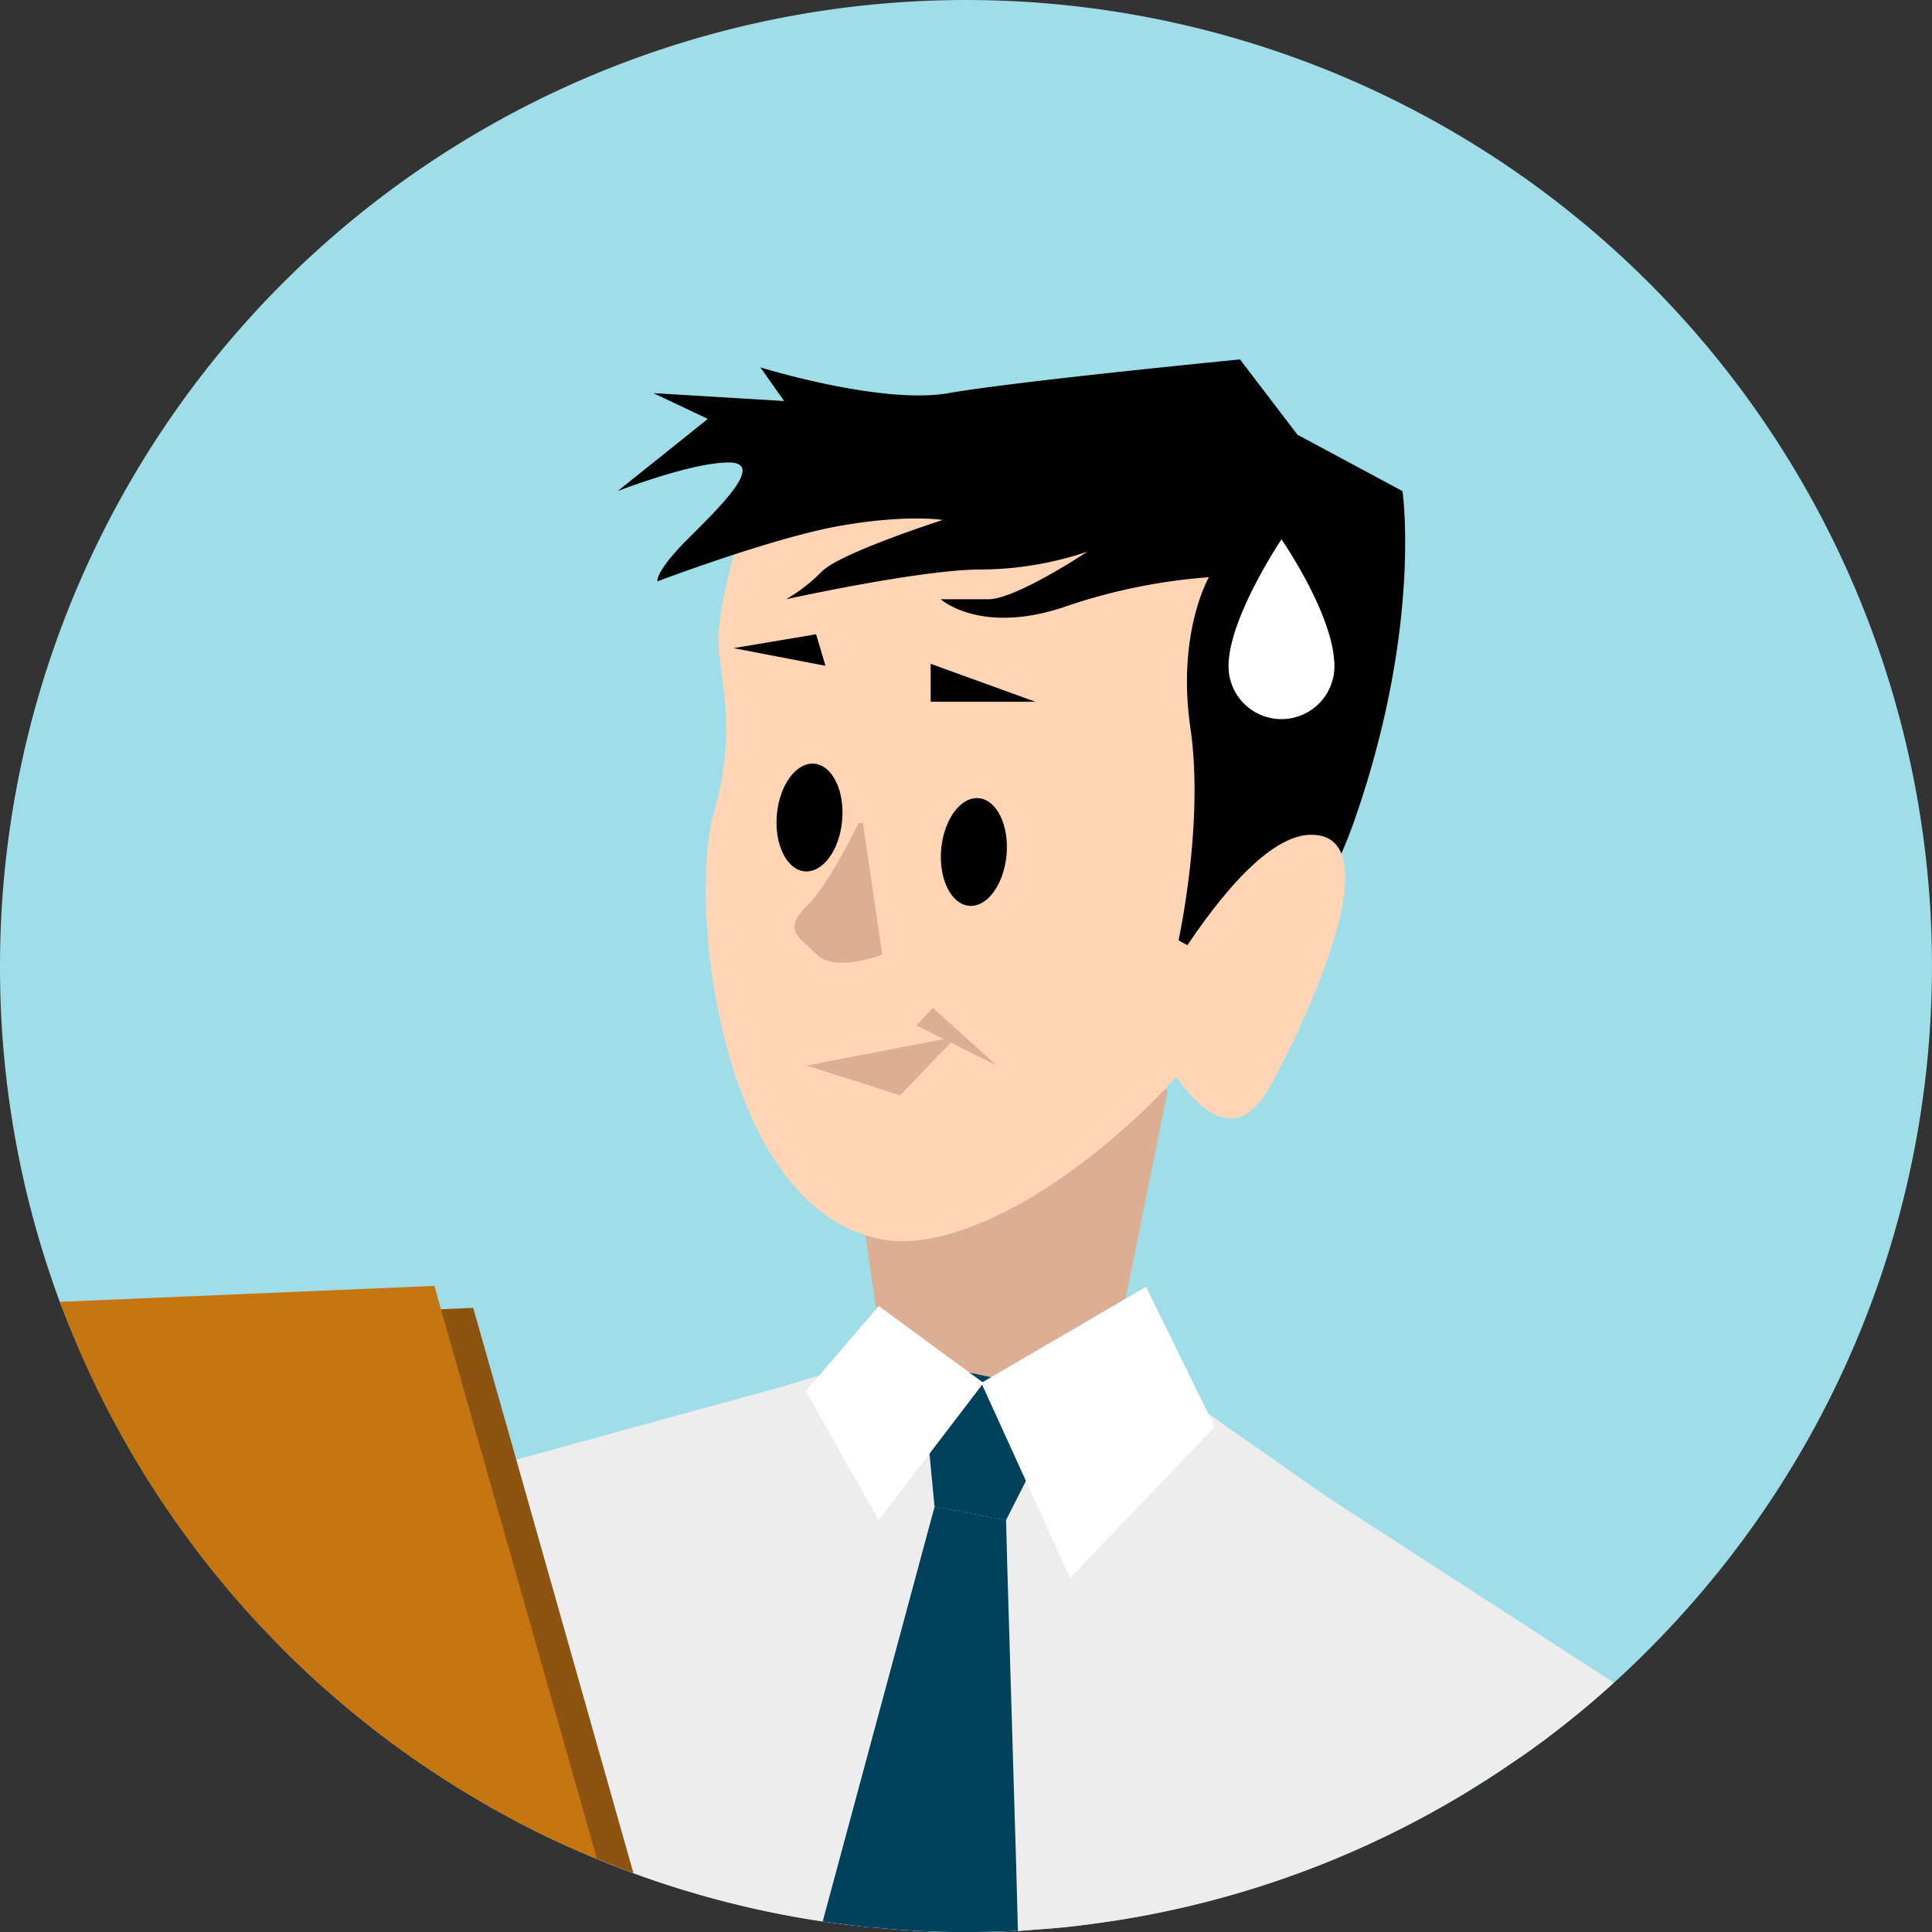 <svg xmlns="http://www.w3.org/2000/svg" xmlns:xlink="http://www.w3.org/1999/xlink" width="322.388" height="322.406" viewBox="0 0 322.388 322.406"><rect x="0" y="0" width="322.388" height="322.406" fill="#333333" stroke="none"/><defs><style>.a,.b{fill:#9fdde8;}.a{clip-rule:evenodd;}.b,.d,.e,.f,.g,.j,.k{fill-rule:evenodd;}.c{clip-path:url(#a);}.d{fill:#dcae93;}.e{fill:#ededed;}.f{fill:#00415c;}.g,.l{fill:#fff;}.h{fill:#8d5310;}.i{fill:#c67611;}.j{fill:#ffd5b6;}</style><clipPath id="a"><path class="a" d="M1224.131-385.935a160.768,160.768,0,0,0,9.976,56.008c.522,1.28,1,2.564,1.52,3.847a161.554,161.554,0,0,0,68.642,79.471,150.747,150.747,0,0,0,19.475,9.642c2,.857,4.039,1.617,6.08,2.375a161.529,161.529,0,0,0,28.7,7.6c2.612.428,5.272.808,7.934,1.138.189,0,.425.051.661.051.522.1,1,.141,1.522.191.475.043,1,.092,1.473.092a147.947,147.947,0,0,0,15.251.762c1.091,0,2.136,0,3.23-.048,1.517,0,3.04-.05,4.6-.141H1394c1.236-.1,2.519-.192,3.752-.288,2.806-.19,5.558-.472,8.314-.854a160.435,160.435,0,0,0,70.828-27.219c1.711-1.139,3.373-2.327,5.037-3.564.95-.761,1.944-1.473,2.9-2.234a158.625,158.625,0,0,0,19.237-17.861,161.19,161.19,0,0,0-9.74-227.749h0a161.191,161.191,0,0,0-227.75,9.74A161.189,161.189,0,0,0,1224.131-385.935Z"/></clipPath></defs><g transform="translate(-1224.131 547.164)"><path class="b" d="M1224.131-385.935a160.768,160.768,0,0,0,9.976,56.008c.522,1.28,1,2.564,1.52,3.847a161.554,161.554,0,0,0,68.642,79.471,150.747,150.747,0,0,0,19.475,9.642c2,.857,4.039,1.617,6.08,2.375a161.529,161.529,0,0,0,28.7,7.6c2.612.428,5.272.808,7.934,1.138.189,0,.425.051.661.051.522.1,1,.141,1.522.191.475.043,1,.092,1.473.092a147.947,147.947,0,0,0,15.251.762c1.091,0,2.136,0,3.23-.048,1.517,0,3.04-.05,4.6-.141H1394c1.236-.1,2.519-.192,3.752-.288,2.806-.19,5.558-.472,8.314-.854a160.435,160.435,0,0,0,70.828-27.219c1.711-1.139,3.373-2.327,5.037-3.564.95-.761,1.944-1.473,2.9-2.234a158.625,158.625,0,0,0,19.237-17.861,161.19,161.19,0,0,0-9.74-227.749h0a161.191,161.191,0,0,0-227.75,9.74A161.189,161.189,0,0,0,1224.131-385.935Z"/><g class="c"><path class="d" d="M1367.353-349.284l10.882,75.061L1405.3-297.6l13.74-67.844Z"/><path class="e" d="M1479-230l15-36-48.3-31.3-15.681-10.972-4.229-2.994h-.044l-9.931-6.984-.425.047-5.987.38-16.726,1.094h-.092l-4.326.337h-.381l-9.975-1.761-6.178-1.092-3.372-.617-7.506,2.231-6.552,1.95L1268-292l11,59,91.108,7.479a147.965,147.965,0,0,0,15.251.762c1.091,0,2.136,0,3.23-.048,1.517,0,3.04-.05,4.6-.141H1394Z"/><path class="f" d="M1377.776-319.835l24.924,5.276-10.712,21.083-11.917-2.291Z"/><path class="g" d="M1370.754-329.235l17.49,12.831-17.49,22.921-12.148-21.545Z"/><path class="g" d="M1415.363-332.441,1387.882-316.4l14.819,32.547,24.123-25.213Z"/><path class="f" d="M1361-225l19.09-70.771,11.921,2.277.186,7.176v.046l1.523,51.163.24,9.118.045,1.049h-.809c-1.563.091-3.086.141-4.6.141-1.094.048-2.139.048-3.23.048C1380.273-224.744,1361-225,1361-225Z"/><path class="h" d="M1304.276-246.607a150.7,150.7,0,0,0,19.476,9.642c2,.857,4.039,1.617,6.08,2.375l-20.188-71.252-6.552-23.086-5.371.237-62.086,2.613A161.551,161.551,0,0,0,1304.276-246.607Z"/><path class="i" d="M1234.111-329.928c.522,1.28,1,2.564,1.52,3.847a161.559,161.559,0,0,0,68.642,79.471,150.749,150.749,0,0,0,19.475,9.642l-15.725-55.388-10.306-36.338-1.094-3.9Z"/><path class="j" d="M1348.366-460.635s-5.066,15.323-4.3,22.029c.694,6.043,2.772,14.818-.825,27.1-4.293,14.689.791,66.14,28.114,71.166,29.28,5.382,98.718-65.042,63-102.808S1348.366-460.635,1348.366-460.635Z"/><path class="k" d="M1440.637-474.619l-9.59-12.566s-37.371,3.643-48.615,5.621-31.42-4.3-31.42-4.3l3.969,5.62-21.83-1.323,9.095,4.3L1327.2-465.216s12.238-4.776,18.523-4.776-1.658,7.606-6.951,12.9-4.957,6.945-4.957,6.945,19.181-7.275,30.426-9.26,17.2-.991,17.2-.991-17.035,5.455-20.179,8.6a27.91,27.91,0,0,1-5.951,4.628s22.488-4.96,32.412-4.96a56.375,56.375,0,0,0,17.857-2.98s-11.9,7.94-16.537,7.94H1381.1s6.617,5.956,20.511,1.327a95.5,95.5,0,0,1,24.246-5s-5.4,9.292-3.082,25.174-1.986,35.386-1.986,35.386,17.92,12.564,29.3-19.848,8.072-55.085,8.072-55.085Z"/><path class="j" d="M1415.012-377.3s11.9,28.441,21.16,11.245,18.83-41.815,6.771-41.815S1415.012-377.3,1415.012-377.3Z"/><path class="k" d="M1379.431-436.393v6.328H1396.9Z"/><path class="k" d="M1360.31-441.328l1.57,5.268-15.344-2.949Z"/><path class="d" d="M1367.384-409.8s-4.715,9.924-8.68,13.9-1.322,4.958,1.736,8.021,10.915,0,10.915,0l-3.231-21.916Z"/><path class="d" d="M1379.787-378.994l10.667,9.631-13.4-6.7Z"/><path class="d" d="M1383.749-374.176l-9.418,9.774-15.623-4.962Z"/><path class="k" d="M1381.187-405.49c-.446,4.958,1.633,9.2,4.644,9.476s5.813-3.53,6.26-8.489-1.635-9.2-4.642-9.471S1381.639-410.447,1381.187-405.49Z"/><path class="k" d="M1353.762-411.235c-.445,4.957,1.634,9.2,4.645,9.472s5.811-3.531,6.253-8.485-1.629-9.2-4.637-9.477S1354.209-416.2,1353.762-411.235Z"/></g><path class="l" d="M-160.329,336.164A8.836,8.836,0,0,1-169.164,345,8.836,8.836,0,0,1-178,336.164c0-8.014,8.836-21.164,8.836-21.164S-160.329,327.74-160.329,336.164Z" transform="translate(1607.131 -772.164)"/></g></svg>